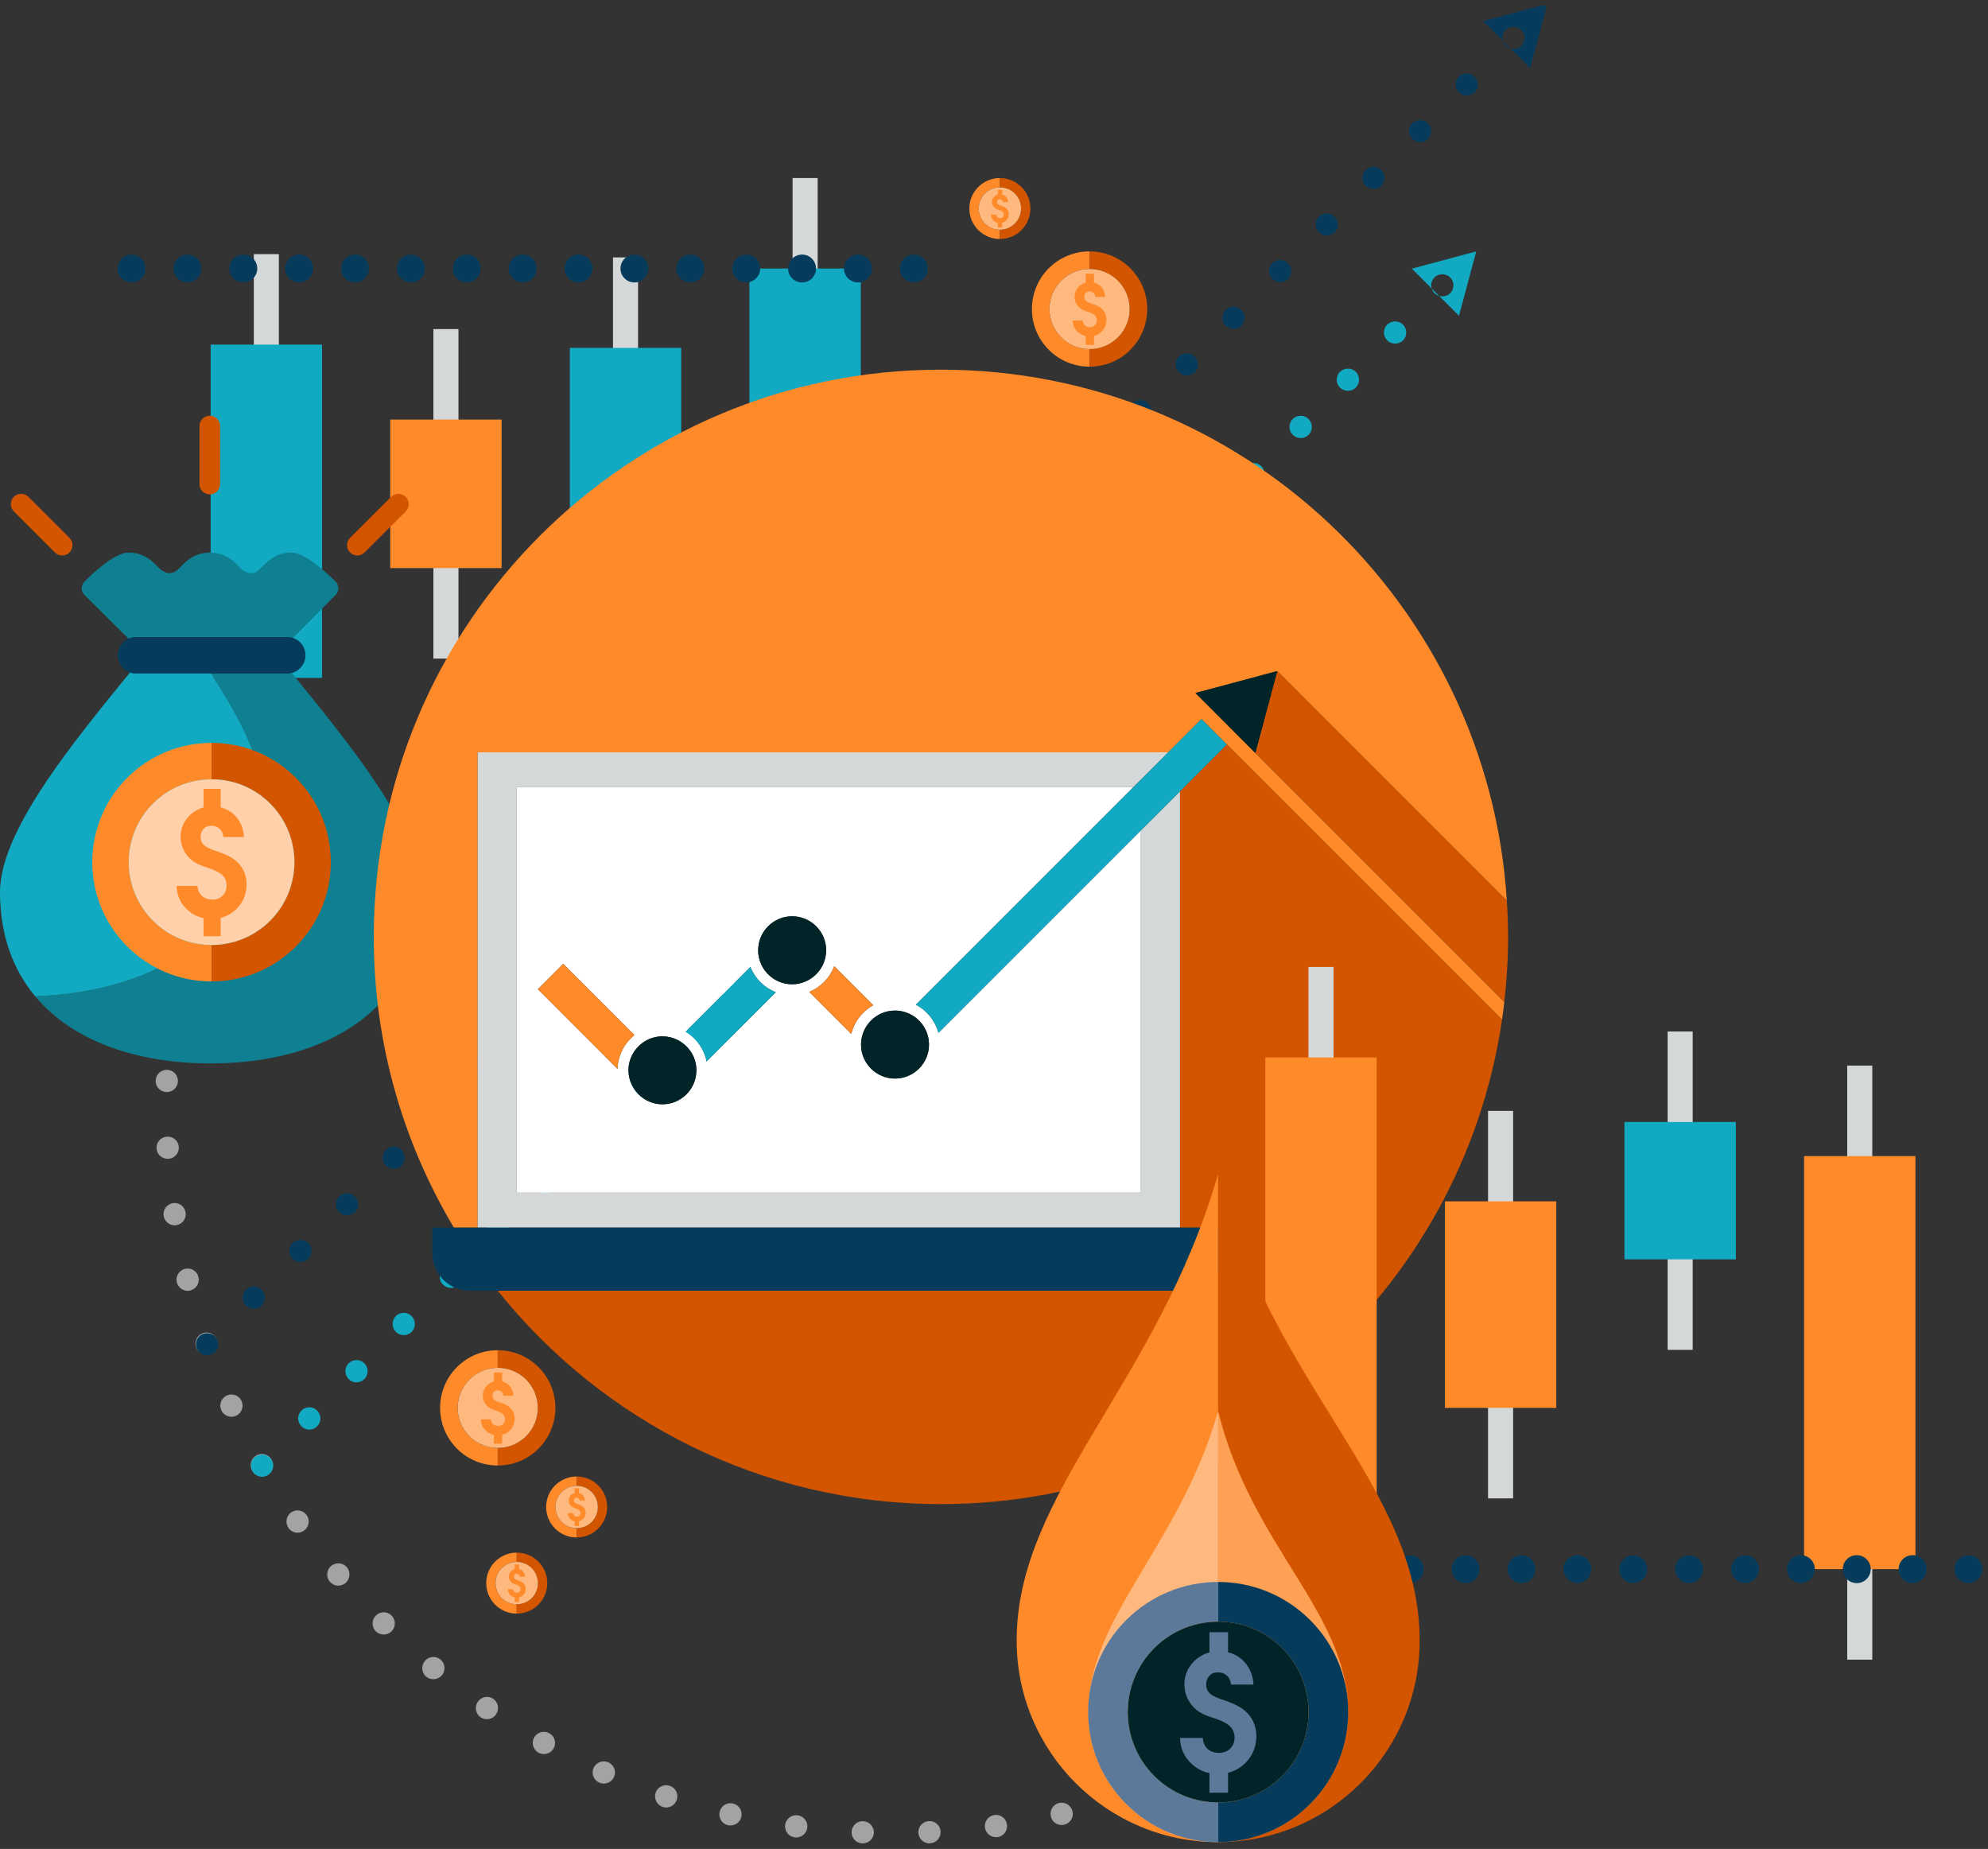 <?xml version="1.0" encoding="UTF-8"?> <svg xmlns="http://www.w3.org/2000/svg" viewBox="0 0 357 332" width="357" height="332"><rect x="0" y="0" width="357" height="332" fill="#333333" stroke="none"/><defs><clipPath id="cp1"><path d="M0 1L356 1L356 331L0 331Z"></path></clipPath></defs><style> tspan { white-space:pre } .shp0 { fill: #a3a3a3 } .shp1 { fill: #063b5b } .shp2 { fill: #12aac2 } .shp3 { fill: #d5d8d8 } .shp4 { fill: #ff8a29 } .shp5 { fill: #d35500 } .shp6 { fill: #ffb97f } .shp7 { fill: #0e8092 } .shp8 { fill: #ffd0a9 } .shp9 { fill: #ffffff } .shp10 { fill: #012428 } .shp11 { fill: #ffa154 } .shp12 { fill: #5d7999 } </style><g id="chart" clip-path="url(#cp1)"><path id="chartPath1" class="shp0" d="M35.37 160.62C34.31 160.28 33.73 159.16 34.07 158.12C34.41 157.06 35.53 156.48 36.59 156.8C37.63 157.14 38.21 158.26 37.89 159.32C37.61 160.18 36.83 160.72 35.97 160.72C35.77 160.72 35.57 160.68 35.37 160.62ZM32.45 172.26C31.37 172.02 30.69 170.96 30.93 169.88C31.17 168.8 32.23 168.12 33.31 168.36C34.39 168.58 35.07 169.66 34.85 170.74C34.63 171.66 33.81 172.3 32.89 172.3C32.75 172.3 32.61 172.3 32.45 172.26ZM30.63 184.12C29.53 183.98 28.75 182.98 28.89 181.88C29.03 180.8 30.03 180.02 31.11 180.14C32.21 180.28 32.99 181.28 32.85 182.38C32.73 183.38 31.87 184.14 30.87 184.14C30.79 184.14 30.71 184.12 30.63 184.12ZM29.89 196.1C28.79 196.06 27.91 195.14 27.95 194.02L27.95 194.04C27.99 192.92 28.91 192.06 30.01 192.1C31.11 192.12 31.99 193.06 31.95 194.16C31.91 195.24 31.03 196.1 29.95 196.1L29.89 196.1ZM28.11 206.2C28.05 205.1 28.89 204.16 29.99 204.1C31.09 204.02 32.05 204.86 32.11 205.98C32.17 207.08 31.33 208.02 30.23 208.08L30.11 208.08C29.05 208.08 28.17 207.26 28.11 206.2ZM29.39 218.32C29.21 217.22 29.97 216.2 31.07 216.04C32.15 215.88 33.17 216.62 33.33 217.72C33.51 218.8 32.75 219.82 31.65 220C31.55 220 31.45 220.02 31.35 220.02C30.39 220.02 29.53 219.3 29.39 218.32ZM31.75 230.26C31.49 229.18 32.15 228.1 33.21 227.84C34.29 227.56 35.37 228.22 35.63 229.3C35.91 230.36 35.25 231.44 34.17 231.72C34.01 231.76 33.85 231.78 33.69 231.78C32.79 231.78 31.99 231.16 31.75 230.26ZM35.21 241.92C34.85 240.88 35.41 239.74 36.45 239.38C37.49 239.02 38.63 239.56 38.99 240.62C39.35 241.66 38.81 242.8 37.77 243.16C37.55 243.24 37.33 243.28 37.11 243.28C36.27 243.28 35.51 242.76 35.21 241.92ZM39.75 253.24C39.27 252.22 39.73 251.04 40.73 250.58C41.75 250.12 42.93 250.56 43.39 251.58C43.83 252.58 43.39 253.76 42.39 254.22C42.13 254.34 41.85 254.4 41.57 254.4C40.81 254.4 40.07 253.96 39.75 253.24ZM45.29 264.06C44.73 263.1 45.07 261.9 46.03 261.34C46.99 260.8 48.21 261.12 48.75 262.08C49.31 263.04 48.97 264.26 48.01 264.82C47.71 265 47.37 265.08 47.03 265.08C46.33 265.08 45.65 264.72 45.29 264.06ZM51.81 274.36C51.17 273.44 51.39 272.2 52.29 271.56C53.19 270.94 54.45 271.16 55.07 272.06C55.71 272.96 55.49 274.22 54.59 274.84C54.23 275.1 53.83 275.22 53.45 275.22C52.81 275.22 52.19 274.92 51.81 274.36ZM59.23 284C58.51 283.16 58.63 281.9 59.47 281.18C60.31 280.48 61.57 280.58 62.29 281.42C62.99 282.26 62.89 283.52 62.05 284.24C61.67 284.56 61.21 284.72 60.75 284.72C60.19 284.72 59.63 284.48 59.23 284ZM67.51 292.94C66.71 292.16 66.71 290.9 67.49 290.1C68.25 289.32 69.53 289.3 70.31 290.08C71.09 290.86 71.11 292.12 70.33 292.92C69.95 293.3 69.43 293.5 68.91 293.5C68.41 293.5 67.89 293.32 67.51 292.94ZM76.55 301.08C75.71 300.38 75.57 299.12 76.29 298.26C76.97 297.4 78.25 297.28 79.09 297.98C79.95 298.68 80.07 299.94 79.37 300.8C78.97 301.28 78.41 301.52 77.83 301.52C77.39 301.52 76.93 301.38 76.55 301.08ZM86.31 308.36C85.41 307.74 85.17 306.5 85.79 305.58C86.41 304.66 87.65 304.42 88.57 305.04C89.47 305.66 89.71 306.9 89.09 307.82C88.71 308.4 88.09 308.7 87.43 308.7C87.05 308.7 86.67 308.6 86.31 308.36ZM222.37 313.74C221.85 312.78 222.19 311.56 223.15 311.02C224.13 310.5 225.33 310.84 225.87 311.8C226.41 312.78 226.07 313.98 225.09 314.52C224.79 314.7 224.45 314.78 224.13 314.78C223.43 314.78 222.75 314.4 222.37 313.74ZM96.71 314.72C95.73 314.18 95.39 312.96 95.91 312C96.45 311.04 97.67 310.68 98.63 311.22C99.61 311.74 99.95 312.96 99.43 313.94C99.05 314.6 98.37 314.96 97.67 314.96C97.35 314.96 97.01 314.88 96.71 314.72ZM211.55 318.92C211.11 317.9 211.57 316.72 212.57 316.28C213.59 315.84 214.77 316.3 215.21 317.3C215.65 318.32 215.19 319.5 214.19 319.94C213.93 320.06 213.65 320.1 213.39 320.1C212.61 320.1 211.89 319.66 211.55 318.92ZM107.63 320.1C106.61 319.66 106.15 318.48 106.59 317.46C107.05 316.46 108.21 316 109.23 316.44C110.25 316.88 110.71 318.06 110.27 319.06C109.93 319.82 109.21 320.26 108.43 320.26C108.17 320.26 107.89 320.22 107.63 320.1ZM200.29 323.06C199.95 322.02 200.51 320.88 201.55 320.54C202.61 320.18 203.73 320.74 204.09 321.8C204.43 322.84 203.87 323.98 202.83 324.32C202.61 324.4 202.41 324.42 202.19 324.42C201.35 324.42 200.57 323.9 200.29 323.06ZM119.01 324.46C117.95 324.1 117.39 322.98 117.73 321.92C118.09 320.88 119.21 320.3 120.27 320.66C121.31 321 121.89 322.12 121.53 323.18C121.25 324.02 120.47 324.56 119.63 324.56C119.43 324.56 119.21 324.52 119.01 324.46ZM188.71 326.16C188.45 325.08 189.11 324 190.19 323.74C191.27 323.5 192.35 324.16 192.59 325.24C192.85 326.32 192.19 327.4 191.11 327.64C190.95 327.68 190.79 327.7 190.65 327.7C189.73 327.7 188.91 327.08 188.71 326.16ZM130.73 327.74C129.65 327.48 128.99 326.42 129.23 325.34C129.49 324.26 130.55 323.58 131.63 323.84C132.71 324.08 133.37 325.16 133.13 326.24C132.91 327.16 132.09 327.78 131.17 327.78C131.03 327.78 130.89 327.78 130.73 327.74ZM176.87 328.16C176.73 327.06 177.49 326.06 178.59 325.9C179.67 325.76 180.69 326.52 180.83 327.62C180.99 328.7 180.23 329.72 179.13 329.88L178.85 329.88C177.87 329.88 177.01 329.16 176.87 328.16ZM142.71 329.92C141.61 329.78 140.85 328.76 140.99 327.68C141.15 326.58 142.15 325.8 143.25 325.96C144.35 326.1 145.11 327.12 144.97 328.2C144.83 329.22 143.97 329.94 142.97 329.94C142.89 329.94 142.81 329.94 142.71 329.92ZM164.91 329.08C164.87 327.98 165.73 327.04 166.83 327C167.93 326.94 168.87 327.8 168.91 328.9C168.97 330 168.11 330.94 167.01 330.98C166.97 330.98 166.95 331 166.91 331C165.85 331 164.97 330.16 164.91 329.08ZM154.83 331C153.73 330.96 152.87 330.02 152.93 328.92C152.97 327.82 153.91 326.96 155.01 327.02C156.11 327.06 156.97 328 156.93 329.1C156.87 330.18 155.99 331 154.93 331L154.83 331Z"></path><path id="chartPath2" class="shp1" d="M37.19 243.38C36.67 243.38 36.15 243.16 35.77 242.8C35.41 242.42 35.19 241.9 35.19 241.38C35.19 240.86 35.41 240.34 35.77 239.96C36.53 239.22 37.87 239.22 38.61 239.96C38.97 240.34 39.19 240.86 39.19 241.38C39.19 241.9 38.97 242.42 38.61 242.8C38.23 243.16 37.71 243.38 37.19 243.38ZM261.99 16.58C261.21 15.8 261.21 14.54 261.99 13.76C262.77 12.98 264.03 12.98 264.81 13.76C265.59 14.54 265.59 15.8 264.81 16.58C264.43 16.98 263.91 17.16 263.39 17.16C262.89 17.16 262.37 16.98 261.99 16.58ZM253.61 24.96C252.83 24.18 252.83 22.92 253.61 22.14C254.39 21.36 255.65 21.36 256.43 22.14C257.21 22.92 257.21 24.18 256.43 24.96C256.05 25.36 255.53 25.54 255.03 25.54C254.51 25.54 253.99 25.36 253.61 24.96ZM245.23 33.34C244.45 32.56 244.45 31.3 245.23 30.52C246.01 29.74 247.27 29.74 248.05 30.52C248.83 31.3 248.83 32.56 248.05 33.34C247.67 33.74 247.15 33.92 246.65 33.92C246.13 33.92 245.61 33.74 245.23 33.34ZM236.85 41.72C236.07 40.94 236.07 39.68 236.85 38.9C237.63 38.12 238.89 38.12 239.67 38.9C240.47 39.68 240.47 40.94 239.67 41.72C239.29 42.12 238.77 42.3 238.27 42.3C237.75 42.3 237.23 42.12 236.85 41.72ZM228.47 50.1C227.69 49.32 227.69 48.06 228.47 47.26C229.25 46.48 230.51 46.48 231.31 47.26C232.09 48.06 232.09 49.32 231.31 50.1C230.91 50.48 230.39 50.68 229.89 50.68C229.37 50.68 228.87 50.48 228.47 50.1ZM220.09 58.48C219.31 57.7 219.31 56.44 220.09 55.64C220.87 54.86 222.15 54.86 222.93 55.64C223.71 56.44 223.71 57.7 222.93 58.48C222.53 58.86 222.03 59.06 221.51 59.06C220.99 59.06 220.49 58.86 220.09 58.48ZM211.71 66.86C210.93 66.08 210.93 64.8 211.71 64.02C212.49 63.24 213.77 63.24 214.55 64.02C215.33 64.8 215.33 66.08 214.55 66.86C214.15 67.24 213.65 67.44 213.13 67.44C212.61 67.44 212.11 67.24 211.71 66.86ZM203.33 75.24C202.55 74.46 202.55 73.18 203.33 72.4C204.11 71.62 205.39 71.62 206.17 72.4C206.95 73.18 206.95 74.46 206.17 75.24C205.77 75.62 205.27 75.82 204.75 75.82C204.23 75.82 203.73 75.62 203.33 75.24ZM194.97 83.6C194.17 82.84 194.17 81.56 194.97 80.78C195.75 80 197.01 80 197.79 80.78C198.57 81.56 198.57 82.84 197.79 83.6C197.39 84 196.89 84.2 196.37 84.2C195.87 84.2 195.35 84 194.97 83.6ZM186.57 91.98C185.81 91.2 185.81 89.94 186.57 89.16C187.37 88.38 188.63 88.38 189.41 89.16C190.19 89.94 190.19 91.2 189.41 91.98C189.01 92.38 188.51 92.58 187.99 92.58C187.49 92.58 186.97 92.38 186.57 91.98ZM178.21 100.36C177.43 99.58 177.43 98.32 178.21 97.54C178.99 96.76 180.25 96.76 181.03 97.54C181.81 98.32 181.81 99.58 181.03 100.36C180.65 100.76 180.13 100.96 179.61 100.96C179.11 100.96 178.59 100.76 178.21 100.36ZM169.83 108.74C169.05 107.96 169.05 106.7 169.83 105.92C170.61 105.14 171.87 105.14 172.65 105.92C173.43 106.7 173.43 107.96 172.65 108.74C172.27 109.14 171.75 109.32 171.23 109.32C170.73 109.32 170.21 109.14 169.83 108.74ZM161.45 117.12C160.67 116.34 160.67 115.08 161.45 114.3C162.23 113.52 163.49 113.52 164.27 114.3C165.05 115.08 165.05 116.34 164.27 117.12C163.89 117.52 163.37 117.7 162.87 117.7C162.35 117.7 161.83 117.52 161.45 117.12ZM153.07 125.5C152.29 124.72 152.29 123.46 153.07 122.68C153.85 121.9 155.11 121.9 155.89 122.68C156.67 123.46 156.67 124.72 155.89 125.5C155.51 125.9 154.99 126.08 154.49 126.08C153.97 126.08 153.47 125.9 153.07 125.5ZM144.69 133.88C143.91 133.1 143.91 131.84 144.69 131.04C145.47 130.26 146.73 130.26 147.53 131.04C148.31 131.84 148.31 133.1 147.53 133.88C147.13 134.26 146.61 134.46 146.11 134.46C145.59 134.46 145.09 134.26 144.69 133.88ZM136.31 142.26C135.53 141.48 135.53 140.22 136.31 139.42C137.09 138.64 138.35 138.64 139.15 139.42C139.93 140.22 139.93 141.48 139.15 142.26C138.75 142.64 138.23 142.84 137.73 142.84C137.21 142.84 136.71 142.64 136.31 142.26ZM127.93 150.64C127.15 149.86 127.15 148.58 127.93 147.8C128.71 147.02 129.99 147.02 130.77 147.8C131.55 148.58 131.55 149.86 130.77 150.64C130.37 151.02 129.87 151.22 129.35 151.22C128.83 151.22 128.33 151.02 127.93 150.64ZM119.55 159.02C118.77 158.24 118.77 156.96 119.55 156.18C120.33 155.4 121.61 155.4 122.39 156.18C123.17 156.96 123.17 158.24 122.39 159.02C121.99 159.4 121.49 159.6 120.97 159.6C120.45 159.6 119.95 159.4 119.55 159.02ZM111.17 167.4C110.39 166.62 110.39 165.34 111.17 164.56C111.95 163.78 113.23 163.78 114.01 164.56C114.79 165.34 114.79 166.62 114.01 167.4C113.61 167.78 113.11 167.98 112.59 167.98C112.09 167.98 111.57 167.78 111.17 167.4ZM102.81 175.76C102.01 174.98 102.01 173.72 102.81 172.94C103.59 172.16 104.85 172.16 105.63 172.94C106.41 173.72 106.41 174.98 105.63 175.76C105.23 176.16 104.73 176.36 104.21 176.36C103.71 176.36 103.19 176.16 102.81 175.76ZM94.43 184.14C93.65 183.36 93.65 182.1 94.43 181.32C95.21 180.54 96.47 180.54 97.25 181.32C98.03 182.1 98.03 183.36 97.25 184.14C96.87 184.54 96.35 184.74 95.83 184.74C95.33 184.74 94.81 184.54 94.43 184.14ZM86.05 192.52C85.27 191.74 85.27 190.48 86.05 189.7C86.83 188.92 88.09 188.92 88.87 189.7C89.65 190.48 89.65 191.74 88.87 192.52C88.49 192.92 87.97 193.1 87.45 193.1C86.95 193.1 86.43 192.92 86.05 192.52ZM77.67 200.9C76.89 200.12 76.89 198.86 77.67 198.08C78.45 197.3 79.71 197.3 80.49 198.08C81.27 198.86 81.27 200.12 80.49 200.9C80.11 201.3 79.59 201.48 79.07 201.48C78.57 201.48 78.05 201.3 77.67 200.9ZM69.29 209.28C68.51 208.5 68.51 207.24 69.29 206.46C70.07 205.68 71.33 205.68 72.11 206.46C72.89 207.24 72.89 208.5 72.11 209.28C71.73 209.68 71.21 209.86 70.71 209.86C70.19 209.86 69.67 209.68 69.29 209.28ZM60.91 217.66C60.13 216.88 60.13 215.62 60.91 214.84C61.69 214.06 62.95 214.06 63.75 214.84C64.51 215.62 64.51 216.88 63.75 217.66C63.35 218.06 62.83 218.24 62.33 218.24C61.81 218.24 61.31 218.06 60.91 217.66ZM52.53 226.04C51.75 225.26 51.75 223.98 52.53 223.2C53.31 222.44 54.57 222.44 55.37 223.2C56.15 223.98 56.15 225.26 55.37 226.04C54.97 226.42 54.45 226.62 53.95 226.62C53.43 226.62 52.93 226.42 52.53 226.04ZM44.15 234.42C43.37 233.64 43.37 232.38 44.15 231.58C44.93 230.8 46.19 230.8 46.99 231.58C47.77 232.38 47.77 233.64 46.99 234.42C46.59 234.8 46.07 235 45.57 235C45.05 235 44.55 234.8 44.15 234.42ZM271.77 8.8C271.25 8.8 270.73 8.58 270.37 8.2C269.99 7.84 269.77 7.32 269.77 6.8C269.77 6.26 269.99 5.74 270.37 5.38C271.09 4.64 272.45 4.64 273.19 5.38C273.57 5.76 273.77 6.26 273.77 6.8C273.77 7.32 273.57 7.84 273.19 8.2C272.81 8.58 272.31 8.8 271.77 8.8ZM274.77 12.26L277.87 0.7L266.31 3.8L274.77 12.26Z"></path><path id="chartPath3" class="shp2" d="M47.07 265.18C46.55 265.18 46.03 264.96 45.65 264.6C45.27 264.22 45.07 263.7 45.07 263.18C45.07 262.64 45.27 262.14 45.65 261.76C46.41 261 47.73 261 48.47 261.76C48.85 262.14 49.07 262.64 49.07 263.18C49.07 263.7 48.85 264.2 48.49 264.58C48.11 264.96 47.59 265.18 47.07 265.18ZM249.11 61.12C248.33 60.34 248.33 59.08 249.11 58.3C249.89 57.52 251.17 57.52 251.95 58.3C252.73 59.08 252.73 60.34 251.95 61.12C251.55 61.52 251.03 61.7 250.53 61.7C250.01 61.7 249.51 61.52 249.11 61.12ZM240.63 69.6C239.85 68.82 239.85 67.56 240.63 66.76C241.41 66 242.69 66 243.47 66.76C244.25 67.56 244.25 68.82 243.47 69.6C243.07 69.98 242.57 70.18 242.05 70.18C241.53 70.18 241.03 69.98 240.63 69.6ZM232.15 78.08C231.37 77.3 231.37 76.02 232.15 75.24C232.95 74.46 234.21 74.46 234.99 75.24C235.77 76.02 235.77 77.3 234.99 78.08C234.59 78.46 234.09 78.66 233.57 78.66C233.07 78.66 232.55 78.46 232.15 78.08ZM223.67 86.56C222.91 85.78 222.91 84.5 223.67 83.72C224.47 82.94 225.73 82.94 226.51 83.72C227.29 84.5 227.29 85.78 226.51 86.56C226.11 86.94 225.61 87.14 225.09 87.14C224.59 87.14 224.07 86.94 223.67 86.56ZM215.21 95.04C214.43 94.26 214.43 92.98 215.21 92.2C215.99 91.42 217.25 91.42 218.03 92.2C218.81 92.98 218.81 94.26 218.03 95.04C217.65 95.42 217.13 95.62 216.61 95.62C216.11 95.62 215.59 95.42 215.21 95.04ZM206.73 103.5C205.95 102.72 205.95 101.46 206.73 100.68C207.51 99.9 208.77 99.9 209.55 100.68C210.33 101.46 210.33 102.72 209.55 103.5C209.17 103.9 208.65 104.1 208.13 104.1C207.63 104.1 207.11 103.9 206.73 103.5ZM198.25 111.98C197.47 111.2 197.47 109.94 198.25 109.16C199.03 108.38 200.29 108.38 201.07 109.16C201.85 109.94 201.85 111.2 201.07 111.98C200.69 112.38 200.17 112.58 199.67 112.58C199.15 112.58 198.63 112.38 198.25 111.98ZM189.77 120.46C188.99 119.68 188.99 118.42 189.77 117.64C190.55 116.86 191.81 116.86 192.59 117.64C193.39 118.42 193.39 119.68 192.59 120.46C192.21 120.86 191.69 121.04 191.19 121.04C190.67 121.04 190.17 120.86 189.77 120.46ZM181.29 128.94C180.51 128.16 180.51 126.9 181.29 126.12C182.07 125.34 183.35 125.34 184.11 126.12C184.91 126.9 184.91 128.16 184.11 128.94C183.73 129.34 183.21 129.52 182.71 129.52C182.19 129.52 181.69 129.34 181.29 128.94ZM172.81 137.42C172.03 136.64 172.03 135.38 172.81 134.6C173.59 133.8 174.87 133.8 175.65 134.6C176.43 135.38 176.43 136.64 175.65 137.42C175.25 137.8 174.75 138 174.23 138C173.71 138 173.21 137.8 172.81 137.42ZM164.33 145.9C163.55 145.12 163.55 143.84 164.33 143.06C165.11 142.28 166.39 142.28 167.17 143.06C167.95 143.84 167.95 145.12 167.17 145.9C166.77 146.28 166.27 146.48 165.75 146.48C165.23 146.48 164.73 146.28 164.33 145.9ZM155.85 154.38C155.07 153.6 155.07 152.32 155.85 151.54C156.63 150.76 157.91 150.76 158.69 151.54C159.47 152.32 159.47 153.6 158.69 154.38C158.29 154.76 157.79 154.96 157.27 154.96C156.77 154.96 156.25 154.76 155.85 154.38ZM147.39 162.86C146.61 162.08 146.61 160.8 147.39 160.02C148.17 159.24 149.43 159.24 150.21 160.02C150.99 160.8 150.99 162.08 150.21 162.86C149.83 163.24 149.31 163.44 148.79 163.44C148.29 163.44 147.77 163.24 147.39 162.86ZM138.91 171.34C138.13 170.54 138.13 169.28 138.91 168.5C139.69 167.72 140.95 167.72 141.73 168.5C142.51 169.28 142.51 170.54 141.73 171.34C141.35 171.72 140.83 171.92 140.31 171.92C139.81 171.92 139.29 171.72 138.91 171.34ZM130.43 179.8C129.65 179.02 129.65 177.76 130.43 176.98C131.21 176.2 132.47 176.2 133.25 176.98C134.03 177.76 134.03 179.02 133.25 179.8C132.87 180.2 132.35 180.4 131.85 180.4C131.33 180.4 130.81 180.2 130.43 179.8ZM121.95 188.28C121.17 187.5 121.17 186.24 121.95 185.46C122.73 184.68 123.99 184.68 124.77 185.46C125.55 186.24 125.55 187.5 124.77 188.28C124.39 188.68 123.87 188.88 123.37 188.88C122.85 188.88 122.33 188.68 121.95 188.28ZM113.47 196.76C112.69 195.98 112.69 194.72 113.47 193.94C114.25 193.16 115.51 193.16 116.31 193.94C117.07 194.72 117.07 195.98 116.31 196.76C115.91 197.16 115.39 197.34 114.89 197.34C114.37 197.34 113.87 197.16 113.47 196.76ZM104.99 205.24C104.21 204.46 104.21 203.2 104.99 202.42C105.77 201.64 107.05 201.64 107.83 202.42C108.61 203.2 108.61 204.46 107.83 205.24C107.43 205.64 106.91 205.82 106.41 205.82C105.89 205.82 105.39 205.64 104.99 205.24ZM96.51 213.72C95.73 212.94 95.73 211.68 96.51 210.88C97.29 210.1 98.57 210.1 99.35 210.88C100.13 211.68 100.13 212.94 99.35 213.72C98.95 214.12 98.45 214.3 97.93 214.3C97.41 214.3 96.91 214.12 96.51 213.72ZM88.03 222.2C87.25 221.42 87.25 220.14 88.03 219.36C88.81 218.58 90.09 218.58 90.87 219.36C91.65 220.14 91.65 221.42 90.87 222.2C90.47 222.58 89.97 222.78 89.45 222.78C88.93 222.78 88.43 222.58 88.03 222.2ZM79.57 230.68C78.77 229.9 78.77 228.62 79.57 227.84C80.35 227.06 81.61 227.06 82.39 227.84C83.17 228.62 83.17 229.9 82.39 230.68C81.99 231.06 81.49 231.26 80.97 231.26C80.47 231.26 79.95 231.06 79.57 230.68ZM71.09 239.16C70.31 238.38 70.31 237.1 71.09 236.32C71.87 235.54 73.13 235.54 73.91 236.32C74.69 237.1 74.69 238.38 73.91 239.16C73.53 239.54 73.01 239.74 72.49 239.74C71.99 239.74 71.47 239.54 71.09 239.16ZM62.61 247.62C61.83 246.86 61.83 245.58 62.61 244.8C63.39 244.02 64.65 244.02 65.43 244.8C66.21 245.58 66.21 246.86 65.43 247.62C65.05 248.02 64.53 248.22 64.01 248.22C63.51 248.22 62.99 248.02 62.61 247.62ZM54.13 256.1C53.35 255.32 53.35 254.06 54.13 253.28C54.91 252.5 56.17 252.5 56.95 253.28C57.73 254.06 57.73 255.32 56.95 256.1C56.57 256.5 56.05 256.7 55.55 256.7C55.03 256.7 54.51 256.5 54.13 256.1ZM259.01 53.22C258.47 53.22 257.97 53.02 257.59 52.64C257.23 52.28 257.01 51.76 257.01 51.22C257.01 50.7 257.23 50.18 257.59 49.82C258.33 49.06 259.67 49.06 260.43 49.82C260.79 50.18 261.01 50.7 261.01 51.22C261.01 51.76 260.79 52.28 260.43 52.64C260.05 53.02 259.53 53.22 259.01 53.22ZM262 56.7L265.1 45.14L253.54 48.24L262 56.7Z"></path><path id="chartPath4" class="shp3" d="M50.08 137.97L45.58 137.97L45.58 45.63L50.08 45.63L50.08 137.97Z"></path><path id="chartPath5" class="shp2" d="M57.83 121.72L37.83 121.72L37.83 61.88L57.83 61.88L57.83 121.72Z"></path><path id="chartPath6" class="shp3" d="M82.33 118.26L77.83 118.26L77.83 59.09L82.33 59.09L82.33 118.26Z"></path><path id="chartPath7" class="shp4" d="M90.08 102.01L70.08 102.01L70.08 75.34L90.08 75.34L90.08 102.01Z"></path><path id="chartPath8" class="shp3" d="M146.83 101.17L142.33 101.17L142.33 31.97L146.83 31.97L146.83 101.17Z"></path><path id="chartPath9" class="shp2" d="M154.58 84.92L134.58 84.92L134.58 48.22L154.58 48.22L154.58 84.92Z"></path><path id="chartPath10" class="shp3" d="M114.58 118.72L110.08 118.72L110.08 46.22L114.58 46.22L114.58 118.72Z"></path><path id="chartPath11" class="shp2" d="M122.33 102.47L102.33 102.47L102.33 62.47L122.33 62.47L122.33 102.47Z"></path><path id="chartPath12" class="shp1" d="M26.13 48.22C26.13 49.6 25 50.72 23.62 50.72C22.23 50.72 21.11 49.6 21.11 48.22C21.11 46.83 22.23 45.71 23.62 45.71C25 45.71 26.13 46.83 26.13 48.22ZM36.16 48.22C36.16 49.6 35.04 50.72 33.65 50.72C32.27 50.72 31.14 49.6 31.14 48.22C31.14 46.83 32.27 45.71 33.65 45.71C35.04 45.71 36.16 46.83 36.16 48.22ZM46.2 48.22C46.2 49.6 45.07 50.72 43.69 50.72C42.3 50.72 41.18 49.6 41.18 48.22C41.18 46.83 42.3 45.71 43.69 45.71C45.07 45.71 46.2 46.83 46.2 48.22ZM56.23 48.22C56.23 49.6 55.11 50.72 53.72 50.72C52.34 50.72 51.21 49.6 51.21 48.22C51.21 46.83 52.34 45.71 53.72 45.71C55.11 45.71 56.23 46.83 56.23 48.22ZM66.27 48.22C66.27 49.6 65.14 50.72 63.76 50.72C62.37 50.72 61.25 49.6 61.25 48.22C61.25 46.83 62.37 45.71 63.76 45.71C65.14 45.71 66.27 46.83 66.27 48.22ZM76.3 48.22C76.3 49.6 75.18 50.72 73.79 50.72C72.41 50.72 71.28 49.6 71.28 48.22C71.28 46.83 72.41 45.71 73.79 45.71C75.18 45.71 76.3 46.83 76.3 48.22ZM86.33 48.22C86.33 49.6 85.21 50.72 83.83 50.72C82.44 50.72 81.32 49.6 81.32 48.22C81.32 46.83 82.44 45.71 83.83 45.71C85.21 45.71 86.33 46.83 86.33 48.22ZM96.37 48.22C96.37 49.6 95.25 50.72 93.86 50.72C92.48 50.72 91.35 49.6 91.35 48.22C91.35 46.83 92.48 45.71 93.86 45.71C95.25 45.71 96.37 46.83 96.37 48.22ZM106.4 48.22C106.4 49.6 105.28 50.72 103.89 50.72C102.51 50.72 101.38 49.6 101.38 48.22C101.38 46.83 102.51 45.71 103.89 45.71C105.28 45.71 106.4 46.83 106.4 48.22ZM116.44 48.22C116.44 49.6 115.31 50.72 113.93 50.72C112.55 50.72 111.42 49.6 111.42 48.22C111.42 46.83 112.55 45.71 113.93 45.71C115.31 45.71 116.44 46.83 116.44 48.22ZM126.47 48.22C126.47 49.6 125.35 50.72 123.96 50.72C122.58 50.72 121.45 49.6 121.45 48.22C121.45 46.83 122.58 45.71 123.96 45.71C125.35 45.71 126.47 46.83 126.47 48.22ZM136.51 48.22C136.51 49.6 135.38 50.72 134 50.72C132.61 50.72 131.49 49.6 131.49 48.22C131.49 46.83 132.61 45.71 134 45.71C135.38 45.71 136.51 46.83 136.51 48.22ZM146.54 48.22C146.54 49.6 145.42 50.72 144.03 50.72C142.65 50.72 141.52 49.6 141.52 48.22C141.52 46.83 142.65 45.71 144.03 45.71C145.42 45.71 146.54 46.83 146.54 48.22ZM156.58 48.22C156.58 49.6 155.45 50.72 154.07 50.72C152.68 50.72 151.56 49.6 151.56 48.22C151.56 46.83 152.68 45.71 154.07 45.71C155.45 45.71 156.58 46.83 156.58 48.22ZM166.61 48.22C166.61 49.6 165.49 50.72 164.1 50.72C162.72 50.72 161.59 49.6 161.59 48.22C161.59 46.83 162.72 45.71 164.1 45.71C165.49 45.71 166.61 46.83 166.61 48.22Z"></path><path id="chartPath13" class="shp4" d="M84.3 257.89C81.48 255.08 81.48 250.52 84.3 247.71C85.7 246.31 87.54 245.61 89.38 245.61L89.38 242.45C86.73 242.45 84.08 243.46 82.06 245.48C78.02 249.52 78.02 256.08 82.06 260.12C84.08 262.14 86.73 263.15 89.38 263.15L89.38 259.99C87.54 259.99 85.7 259.29 84.3 257.89Z"></path><path id="chartPath14" class="shp5" d="M89.39 242.45L89.39 245.61C91.22 245.61 93.07 246.31 94.47 247.71C97.28 250.52 97.28 255.08 94.47 257.89C93.07 259.29 91.22 259.99 89.39 259.99L89.39 263.15C92.03 263.15 94.68 262.15 96.7 260.12C100.75 256.08 100.75 249.53 96.7 245.48C94.68 243.46 92.03 242.45 89.39 242.45Z"></path><path id="chartPath15" class="shp6" d="M94.47 247.71C93.07 246.31 91.22 245.61 89.39 245.61C87.54 245.61 85.7 246.31 84.3 247.71C81.49 250.52 81.49 255.08 84.3 257.89C85.7 259.29 87.54 259.99 89.39 259.99C91.22 259.99 93.07 259.29 94.47 257.89C97.28 255.08 97.28 250.52 94.47 247.71Z"></path><path id="chartPath16" class="shp4" d="M91.44 252.63C91.11 252.37 90.64 252.13 90.01 251.91L89.61 251.78C89.52 251.75 89.46 251.72 89.38 251.69C89.07 251.56 88.83 251.43 88.69 251.29C88.51 251.12 88.43 250.89 88.43 250.62C88.43 250.33 88.51 250.09 88.68 249.91C88.85 249.73 89.08 249.64 89.35 249.64C89.36 249.64 89.37 249.64 89.39 249.64C89.66 249.65 89.9 249.73 90.08 249.9C90.27 250.08 90.38 250.32 90.41 250.62L92.19 250.62C92.17 250.11 92.03 249.65 91.79 249.24C91.55 248.84 91.22 248.52 90.81 248.3C90.61 248.19 90.4 248.1 90.17 248.05L90.17 246.45L89.39 246.45L88.69 246.45L88.69 248.06L88.69 248.06C88.47 248.11 88.27 248.2 88.06 248.31C87.64 248.55 87.31 248.87 87.06 249.28C86.82 249.68 86.69 250.13 86.69 250.6C86.69 251.05 86.8 251.47 87.02 251.86C87.24 252.26 87.54 252.57 87.91 252.81C88.1 252.92 88.35 253.05 88.68 253.17C88.73 253.18 88.85 253.22 89.06 253.29C89.18 253.33 89.28 253.36 89.39 253.4C89.77 253.55 90.06 253.71 90.26 253.88C90.54 254.12 90.69 254.44 90.69 254.85C90.69 255.2 90.57 255.49 90.34 255.71C90.11 255.94 89.81 256.05 89.45 256.05C89.43 256.05 89.41 256.05 89.39 256.05C89.04 256.04 88.76 255.93 88.54 255.74C88.31 255.52 88.19 255.23 88.16 254.86L86.34 254.86C86.37 255.29 86.44 255.64 86.56 255.9C86.69 256.24 86.89 256.54 87.16 256.81C87.6 257.26 88.1 257.54 88.69 257.66L88.69 259.23L89.39 259.23L90.17 259.23L90.17 257.64C90.43 257.57 90.68 257.47 90.92 257.34C91.38 257.07 91.75 256.71 92.02 256.25C92.29 255.79 92.42 255.28 92.42 254.73C92.42 253.87 92.09 253.17 91.44 252.63ZM190.58 60.58C187.76 57.77 187.76 53.21 190.58 50.4C191.98 49 193.82 48.3 195.66 48.3L195.66 45.14C193.01 45.14 190.36 46.15 188.34 48.17C184.3 52.22 184.3 58.77 188.34 62.81C190.36 64.84 193.01 65.84 195.66 65.84L195.66 62.69C193.82 62.69 191.98 61.99 190.58 60.58Z"></path><path id="chartPath17" class="shp5" d="M195.66 45.14L195.66 48.3C197.5 48.3 199.35 49 200.75 50.4C203.56 53.21 203.56 57.77 200.75 60.58C199.35 61.98 197.5 62.68 195.66 62.68L195.66 65.84C198.31 65.84 200.96 64.84 202.98 62.81C207.03 58.77 207.03 52.22 202.98 48.17C200.96 46.15 198.31 45.14 195.66 45.14Z"></path><path id="chartPath18" class="shp6" d="M200.75 50.4C199.35 49 197.5 48.3 195.66 48.3C193.82 48.3 191.98 49 190.58 50.4C187.76 53.21 187.76 57.77 190.58 60.58C191.98 61.99 193.82 62.69 195.66 62.69C197.5 62.69 199.35 61.98 200.75 60.58C203.56 57.77 203.56 53.21 200.75 50.4Z"></path><path id="chartPath19" class="shp4" d="M197.72 55.33C197.39 55.06 196.92 54.82 196.29 54.61L195.89 54.47C195.8 54.44 195.74 54.41 195.66 54.38C195.35 54.26 195.11 54.12 194.97 53.98C194.79 53.81 194.71 53.59 194.71 53.31C194.71 53.02 194.79 52.78 194.96 52.6C195.13 52.42 195.36 52.33 195.63 52.33C195.64 52.33 195.65 52.33 195.67 52.33C195.94 52.34 196.18 52.42 196.36 52.59C196.55 52.77 196.66 53.01 196.69 53.31L198.47 53.31C198.45 52.8 198.31 52.34 198.07 51.93C197.83 51.53 197.5 51.21 197.09 50.99C196.89 50.88 196.68 50.79 196.45 50.74L196.45 49.14L195.67 49.14L194.97 49.14L194.97 50.75L194.97 50.75C194.75 50.81 194.55 50.89 194.34 51C193.92 51.24 193.59 51.56 193.34 51.97C193.1 52.37 192.97 52.82 192.97 53.29C192.97 53.74 193.08 54.16 193.3 54.56C193.52 54.95 193.82 55.26 194.19 55.5C194.38 55.62 194.63 55.74 194.96 55.86C195.01 55.88 195.13 55.91 195.34 55.98C195.46 56.02 195.56 56.06 195.67 56.1C196.05 56.24 196.34 56.4 196.54 56.57C196.82 56.81 196.97 57.14 196.97 57.54C196.97 57.89 196.85 58.18 196.62 58.4C196.39 58.63 196.09 58.75 195.73 58.75C195.71 58.75 195.69 58.74 195.67 58.74C195.32 58.73 195.04 58.63 194.82 58.43C194.59 58.21 194.47 57.92 194.44 57.56L192.62 57.56C192.65 57.98 192.72 58.33 192.84 58.6C192.97 58.93 193.17 59.23 193.44 59.51C193.88 59.95 194.38 60.23 194.97 60.35L194.97 61.92L195.67 61.92L196.45 61.92L196.45 60.33C196.71 60.26 196.96 60.16 197.2 60.03C197.66 59.76 198.03 59.4 198.3 58.94C198.57 58.48 198.7 57.98 198.7 57.42C198.7 56.56 198.37 55.86 197.72 55.33ZM100.87 273.29C99.38 271.8 99.38 269.39 100.87 267.91C101.61 267.16 102.58 266.79 103.56 266.79L103.56 265.12C102.16 265.12 100.75 265.66 99.68 266.72C97.54 268.86 97.54 272.33 99.68 274.47C100.75 275.54 102.16 276.07 103.56 276.07L103.56 274.4C102.58 274.4 101.61 274.03 100.87 273.29Z"></path><path id="chartPath20" class="shp5" d="M103.56 265.12L103.56 266.79C104.53 266.79 105.51 267.16 106.25 267.91C107.73 269.39 107.73 271.8 106.25 273.29C105.51 274.03 104.53 274.4 103.56 274.4L103.56 276.07C104.96 276.07 106.36 275.54 107.43 274.47C109.57 272.33 109.57 268.86 107.43 266.72C106.36 265.66 104.96 265.12 103.56 265.12Z"></path><path id="chartPath21" class="shp6" d="M106.25 267.91C105.51 267.16 104.53 266.79 103.56 266.79C102.58 266.79 101.61 267.16 100.87 267.91C99.38 269.39 99.38 271.8 100.87 273.29C101.61 274.03 102.58 274.4 103.56 274.4C104.53 274.4 105.51 274.03 106.25 273.29C107.73 271.8 107.73 269.39 106.25 267.91Z"></path><path id="chartPath22" class="shp4" d="M104.64 270.51C104.47 270.37 104.22 270.24 103.89 270.13L103.68 270.06C103.63 270.04 103.6 270.03 103.56 270.01C103.39 269.94 103.26 269.87 103.19 269.8C103.1 269.71 103.05 269.59 103.05 269.44C103.05 269.29 103.1 269.17 103.19 269.07C103.28 268.97 103.4 268.93 103.54 268.93C103.55 268.93 103.55 268.93 103.56 268.93C103.71 268.93 103.83 268.97 103.93 269.06C104.03 269.16 104.09 269.28 104.1 269.44L105.05 269.44C105.03 269.17 104.96 268.93 104.83 268.72C104.7 268.5 104.53 268.33 104.31 268.21C104.21 268.16 104.09 268.11 103.98 268.08L103.98 267.24L103.56 267.24L103.19 267.24L103.19 268.09C103.08 268.12 102.97 268.16 102.86 268.22C102.64 268.35 102.46 268.52 102.33 268.73C102.2 268.95 102.14 269.18 102.14 269.43C102.14 269.67 102.19 269.89 102.31 270.1C102.42 270.31 102.58 270.48 102.78 270.6C102.88 270.66 103.01 270.73 103.19 270.79C103.21 270.8 103.28 270.82 103.39 270.86C103.45 270.88 103.5 270.9 103.56 270.92C103.76 271 103.92 271.08 104.02 271.17C104.17 271.3 104.25 271.47 104.25 271.68C104.25 271.87 104.19 272.02 104.06 272.14C103.94 272.26 103.78 272.32 103.59 272.32C103.58 272.32 103.57 272.32 103.56 272.32C103.38 272.31 103.23 272.26 103.11 272.15C102.99 272.04 102.92 271.88 102.91 271.69L101.95 271.69C101.96 271.92 102 272.1 102.06 272.24C102.13 272.42 102.24 272.58 102.38 272.72C102.61 272.96 102.88 273.1 103.19 273.17L103.19 274L103.56 274L103.98 274L103.98 273.16C104.11 273.12 104.24 273.07 104.37 273C104.62 272.86 104.81 272.67 104.95 272.42C105.1 272.18 105.17 271.91 105.17 271.62C105.17 271.17 104.99 270.79 104.64 270.51ZM176.87 40.13C175.38 38.65 175.38 36.24 176.87 34.75C177.61 34.01 178.58 33.64 179.56 33.64L179.56 31.97C178.16 31.97 176.75 32.5 175.68 33.57C173.54 35.71 173.54 39.18 175.68 41.32C176.75 42.39 178.16 42.92 179.56 42.92L179.56 41.25C178.58 41.25 177.61 40.88 176.87 40.13Z"></path><path id="chartPath23" class="shp5" d="M179.56 31.97L179.56 33.64C180.53 33.64 181.51 34.01 182.25 34.75C183.73 36.24 183.73 38.65 182.25 40.13C181.51 40.88 180.53 41.25 179.56 41.25L179.56 42.92C180.96 42.92 182.36 42.39 183.43 41.32C185.57 39.18 185.57 35.71 183.43 33.57C182.36 32.5 180.96 31.97 179.56 31.97Z"></path><path id="chartPath24" class="shp6" d="M182.25 34.75C181.51 34.01 180.53 33.64 179.56 33.64C178.58 33.64 177.61 34.01 176.87 34.75C175.38 36.24 175.38 38.65 176.87 40.13C177.61 40.88 178.58 41.25 179.56 41.25C180.53 41.25 181.51 40.88 182.25 40.13C183.73 38.65 183.73 36.24 182.25 34.75Z"></path><path id="chartPath25" class="shp4" d="M180.64 37.36C180.47 37.22 180.22 37.09 179.89 36.97L179.67 36.9C179.63 36.89 179.59 36.87 179.56 36.86C179.39 36.79 179.26 36.72 179.19 36.65C179.1 36.55 179.05 36.44 179.05 36.29C179.05 36.14 179.1 36.01 179.19 35.92C179.28 35.82 179.39 35.77 179.54 35.77C179.55 35.77 179.55 35.77 179.56 35.77C179.7 35.78 179.83 35.82 179.93 35.91C180.03 36 180.08 36.13 180.1 36.29L181.04 36.29C181.03 36.02 180.96 35.78 180.83 35.56C180.7 35.35 180.53 35.18 180.31 35.06C180.21 35 180.09 34.96 179.97 34.93L179.97 34.08L179.56 34.08L179.19 34.08L179.19 34.93C179.07 34.96 178.96 35.01 178.86 35.07C178.64 35.19 178.46 35.36 178.33 35.58C178.2 35.79 178.13 36.03 178.13 36.28C178.13 36.52 178.19 36.74 178.31 36.95C178.42 37.16 178.58 37.32 178.77 37.45C178.88 37.51 179.01 37.57 179.19 37.64C179.21 37.65 179.28 37.67 179.38 37.7C179.45 37.72 179.5 37.74 179.56 37.76C179.76 37.84 179.92 37.92 180.02 38.01C180.17 38.14 180.25 38.31 180.25 38.53C180.25 38.71 180.18 38.86 180.06 38.98C179.94 39.11 179.78 39.17 179.59 39.17C179.58 39.17 179.57 39.16 179.56 39.16C179.37 39.16 179.23 39.1 179.11 39C178.99 38.88 178.92 38.73 178.91 38.54L177.95 38.54C177.96 38.76 178 38.95 178.06 39.09C178.13 39.26 178.24 39.42 178.38 39.57C178.61 39.8 178.88 39.95 179.19 40.02L179.19 40.84L179.56 40.84L179.97 40.84L179.97 40C180.11 39.97 180.24 39.91 180.37 39.84C180.61 39.7 180.81 39.51 180.95 39.27C181.09 39.02 181.16 38.76 181.16 38.47C181.16 38.01 180.99 37.64 180.64 37.36ZM90.1 286.96C88.61 285.47 88.61 283.06 90.1 281.58C90.84 280.83 91.82 280.46 92.79 280.46L92.79 278.79C91.39 278.79 89.99 279.33 88.92 280.39C86.78 282.53 86.78 286 88.92 288.14C89.99 289.21 91.39 289.74 92.79 289.74L92.79 288.07C91.82 288.07 90.84 287.7 90.1 286.96Z"></path><path id="chartPath26" class="shp5" d="M92.79 278.79L92.79 280.46C93.77 280.46 94.74 280.83 95.48 281.58C96.97 283.06 96.97 285.47 95.48 286.96C94.74 287.7 93.77 288.07 92.79 288.07L92.79 289.74C94.2 289.74 95.6 289.21 96.67 288.14C98.81 286 98.81 282.53 96.67 280.39C95.6 279.33 94.2 278.79 92.79 278.79Z"></path><path id="chartPath27" class="shp6" d="M95.49 281.58C94.74 280.83 93.77 280.46 92.8 280.46C91.82 280.46 90.85 280.83 90.1 281.58C88.62 283.06 88.62 285.47 90.1 286.96C90.85 287.7 91.82 288.07 92.8 288.07C93.77 288.07 94.74 287.7 95.49 286.96C96.97 285.47 96.97 283.06 95.49 281.58Z"></path><path id="chartPath28" class="shp4" d="M93.88 284.18C93.71 284.04 93.46 283.91 93.12 283.8L92.91 283.73C92.87 283.71 92.83 283.7 92.8 283.68C92.63 283.61 92.5 283.54 92.43 283.47C92.33 283.38 92.29 283.26 92.29 283.11C92.29 282.96 92.33 282.84 92.42 282.74C92.51 282.64 92.63 282.6 92.78 282.6C92.78 282.6 92.79 282.6 92.8 282.6C92.94 282.6 93.07 282.64 93.16 282.73C93.26 282.83 93.32 282.95 93.34 283.11L94.28 283.11C94.27 282.84 94.2 282.6 94.07 282.39C93.94 282.17 93.77 282 93.55 281.88C93.44 281.83 93.33 281.78 93.21 281.75L93.21 280.91L92.8 280.91L92.43 280.91L92.43 281.76C92.31 281.79 92.2 281.83 92.1 281.89C91.87 282.02 91.7 282.19 91.57 282.4C91.44 282.62 91.37 282.85 91.37 283.1C91.37 283.34 91.43 283.56 91.54 283.77C91.66 283.98 91.82 284.15 92.01 284.27C92.11 284.33 92.25 284.4 92.42 284.46C92.45 284.47 92.51 284.49 92.62 284.53C92.68 284.55 92.74 284.57 92.8 284.59C93 284.67 93.15 284.75 93.26 284.84C93.41 284.97 93.48 285.14 93.48 285.35C93.48 285.54 93.42 285.69 93.3 285.81C93.18 285.93 93.02 285.99 92.83 285.99C92.82 285.99 92.81 285.99 92.8 285.99C92.61 285.98 92.46 285.93 92.35 285.82C92.23 285.71 92.16 285.55 92.15 285.36L91.19 285.36C91.2 285.59 91.24 285.77 91.3 285.91C91.37 286.09 91.47 286.25 91.62 286.39C91.85 286.63 92.12 286.77 92.43 286.84L92.43 287.67L92.8 287.67L93.21 287.67L93.21 286.83C93.35 286.79 93.48 286.74 93.61 286.67C93.85 286.53 94.05 286.34 94.19 286.09C94.33 285.85 94.4 285.58 94.4 285.29C94.4 284.84 94.23 284.46 93.88 284.18Z"></path><path id="chartPath29" class="shp5" d="M39.52 86.92C39.52 87.94 38.69 88.77 37.67 88.77C36.65 88.77 35.82 87.94 35.82 86.92L35.82 76.5C35.82 75.48 36.65 74.65 37.67 74.65C38.69 74.65 39.52 75.48 39.52 76.5L39.52 86.92ZM12.48 96.58C13.2 97.31 13.2 98.48 12.48 99.2C11.76 99.93 10.58 99.93 9.86 99.2L2.5 91.84C1.77 91.12 1.77 89.94 2.49 89.21C3.22 88.49 4.39 88.49 5.11 89.22L12.48 96.58ZM65.48 99.2C64.76 99.93 63.58 99.93 62.86 99.2C62.14 98.48 62.14 97.31 62.86 96.58L70.23 89.22C70.95 88.49 72.13 88.49 72.85 89.21C73.57 89.94 73.57 91.12 72.85 91.84L65.48 99.2Z"></path><path id="chartPath30" class="shp7" d="M49.43 117.21L35.29 117.21C41.99 126.64 47.19 136.01 47.19 143.4C47.19 166.58 29.13 178.04 6.32 178.9C13.1 187.02 24.68 190.95 37.83 190.95C58.72 190.95 75.66 181.04 75.66 160.15C75.66 148.21 60.02 130.33 49.43 117.21Z"></path><path id="chartPath31" class="shp2" d="M47.19 143.4C47.19 136.01 41.99 126.64 35.29 117.21L26.22 117.21C15.64 130.34 0 148.21 0 160.15C0 167.89 2.33 174.12 6.32 178.9C29.13 178.04 47.19 166.58 47.19 143.4Z"></path><path id="chartPath32" class="shp7" d="M60.26 104.44C58.69 102.87 54.79 99.22 52.32 99.22C49.61 99.22 48.13 100.7 47.15 101.69C46.25 102.6 45.9 102.91 45.01 102.91C44.84 102.91 44.68 102.89 44.54 102.87L43.7 102.46C43.43 102.25 43.17 101.99 42.9 101.71C41.91 100.71 40.43 99.22 37.7 99.22C34.97 99.22 33.49 100.71 32.52 101.7C31.63 102.6 31.28 102.91 30.39 102.91C30.22 102.91 30.07 102.89 29.92 102.87L28.94 102.35C28.72 102.15 28.49 101.92 28.26 101.7C27.29 100.71 25.81 99.22 23.08 99.22C20.61 99.22 16.72 102.87 15.16 104.45C14.85 104.77 14.67 105.2 14.67 105.65C14.67 106.1 14.85 106.53 15.17 106.84L26.84 118.41C27.15 118.73 27.58 118.9 28.03 118.9L47.6 118.9C48.05 118.9 48.48 118.72 48.8 118.4L60.26 106.83C60.92 106.17 60.92 105.1 60.26 104.44Z"></path><path id="chartPath33" class="shp1" d="M54.86 117.66C54.86 119.47 53.39 120.94 51.58 120.94L24.41 120.94C22.59 120.94 21.13 119.47 21.13 117.66C21.13 115.85 22.59 114.38 24.41 114.38L51.58 114.38C53.39 114.38 54.86 115.85 54.86 117.66Z"></path><path id="chartPath34" class="shp4" d="M27.47 165.33C21.66 159.52 21.66 150.09 27.47 144.28C30.37 141.38 34.18 139.93 38 139.93L38 133.39C32.51 133.39 27.03 135.48 22.85 139.66C14.48 148.03 14.48 161.59 22.85 169.95C27.03 174.13 32.51 176.23 38 176.23L38 169.69C34.18 169.69 30.37 168.24 27.47 165.33Z"></path><path id="chartPath35" class="shp5" d="M38 133.39L38 139.93C41.8 139.93 45.61 141.38 48.52 144.28C54.33 150.1 54.33 159.52 48.52 165.33C45.61 168.24 41.8 169.69 38 169.69L38 176.23C43.47 176.23 48.95 174.14 53.14 169.95C61.5 161.59 61.5 148.03 53.14 139.67C48.95 135.48 43.47 133.39 38 133.39Z"></path><path id="chartPath36" class="shp8" d="M48.52 144.28C45.61 141.38 41.8 139.93 38 139.93C34.18 139.93 30.37 141.38 27.47 144.28C21.66 150.1 21.66 159.52 27.47 165.33C30.37 168.24 34.18 169.69 38 169.69C41.8 169.69 45.61 168.24 48.52 165.33C54.33 159.52 54.33 150.1 48.52 144.28Z"></path><path id="chartPath37" class="shp4" d="M42.24 154.46C41.57 153.92 40.58 153.42 39.28 152.97L38.45 152.69C38.29 152.64 38.14 152.58 38 152.52C37.33 152.25 36.84 151.97 36.55 151.68C36.2 151.33 36.02 150.86 36.02 150.29C36.02 149.69 36.19 149.21 36.55 148.83C36.9 148.46 37.36 148.27 37.93 148.27C37.95 148.27 37.97 148.27 38 148.27C38.57 148.28 39.06 148.46 39.44 148.81C39.83 149.17 40.06 149.67 40.11 150.29L43.81 150.29C43.75 149.24 43.48 148.29 42.97 147.45C42.48 146.61 41.8 145.95 40.94 145.49C40.53 145.26 40.09 145.09 39.62 144.97L39.62 141.66L38 141.66L36.55 141.66L36.55 144.99L36.55 144.99C36.1 145.11 35.68 145.29 35.26 145.52C34.39 146.01 33.7 146.67 33.19 147.52C32.68 148.36 32.43 149.27 32.43 150.26C32.43 151.18 32.66 152.05 33.11 152.87C33.56 153.68 34.17 154.33 34.94 154.82C35.33 155.06 35.86 155.31 36.55 155.57C36.64 155.59 36.9 155.68 37.32 155.82C37.56 155.89 37.78 155.97 38 156.05C38.8 156.36 39.4 156.69 39.81 157.03C40.39 157.54 40.69 158.21 40.69 159.05C40.69 159.76 40.45 160.36 39.97 160.83C39.49 161.3 38.87 161.54 38.13 161.54C38.08 161.54 38.04 161.53 38 161.53C37.28 161.5 36.7 161.29 36.25 160.88C35.78 160.43 35.51 159.84 35.46 159.08L31.71 159.08C31.75 159.96 31.9 160.68 32.15 161.22C32.42 161.92 32.83 162.55 33.39 163.11C34.29 164.03 35.35 164.61 36.55 164.87L36.55 168.1L38 168.1L39.62 168.1L39.62 164.82C40.16 164.68 40.67 164.47 41.17 164.19C42.13 163.64 42.89 162.89 43.45 161.94C44 160.99 44.28 159.94 44.28 158.8C44.28 157.02 43.6 155.58 42.24 154.46ZM85.78 135.09L209.79 135.09L215.76 129.12L220.31 133.68L269.73 183.09C269.89 182.04 270.02 180.97 270.14 179.9L225.43 135.2L222.11 131.88L217.56 127.32L214.68 124.44L229.37 120.5L270.59 161.72C267.24 108.51 223.03 66.38 168.97 66.38C112.72 66.38 67.12 111.98 67.12 168.23C67.12 187.32 72.38 205.17 81.52 220.44L85.78 220.44L85.78 135.09Z"></path><path id="chartPath38" class="shp5" d="M220.31 133.68L211.9 142.09L211.9 220.44L220.03 220.44L220.03 225.06C220.03 228.75 217.03 231.76 213.34 231.76L112.56 231.76L89.38 231.76C108.05 255.11 136.75 270.08 168.97 270.08C220.17 270.08 262.53 232.3 269.73 183.09L220.31 133.68ZM225.43 135.2L270.14 179.9C270.57 176.07 270.82 172.18 270.82 168.23C270.82 166.04 270.73 163.88 270.59 161.72L229.37 120.5L225.43 135.2Z"></path><path id="chartPath39" class="shp3" d="M204.88 214.17L92.79 214.17L92.79 141.35L203.52 141.35L209.79 135.09L85.78 135.09L85.78 220.44L112.56 220.44L211.9 220.44L211.9 142.09L204.88 149.1L204.88 214.17Z"></path><path id="chartPath40" class="shp1" d="M211.9 220.44L112.56 220.44L85.78 220.44L81.52 220.44L77.64 220.44L77.64 225.06C77.64 228.75 80.64 231.76 84.33 231.76L89.38 231.76L112.56 231.76L213.34 231.76C217.03 231.76 220.03 228.75 220.03 225.06L220.03 220.44L211.9 220.44Z"></path><path id="chartPath41" fill-rule="evenodd" class="shp9" d="M92.79 141.35L203.52 141.35L164.47 180.41C166.45 181.44 167.93 183.27 168.52 185.46L204.88 149.1L204.88 214.17L92.79 214.17L92.79 141.35ZM112.86 192.19C112.86 192.92 113 193.62 113.23 194.27C113.84 195.94 115.16 197.27 116.82 197.89C117.49 198.15 118.21 198.29 118.96 198.29C119.06 198.29 119.16 198.28 119.25 198.28C122.4 198.13 124.93 195.59 125.05 192.43C125.06 192.35 125.06 192.27 125.06 192.19C125.06 189.79 123.67 187.72 121.66 186.72C120.84 186.32 119.93 186.09 118.96 186.09C117.61 186.09 116.37 186.53 115.35 187.28C113.84 188.39 112.86 190.18 112.86 192.19ZM123.12 185.26C125.03 186.41 126.44 188.33 126.89 190.6L139.32 178.17C137.24 177.35 135.58 175.71 134.75 173.63L123.12 185.26ZM136.15 170.64C136.15 171.13 136.21 171.6 136.32 172.06C136.86 174.31 138.64 176.07 140.9 176.59C141.34 176.68 141.79 176.74 142.25 176.74C142.77 176.74 143.27 176.67 143.76 176.54C145.99 175.97 147.74 174.17 148.22 171.9C148.31 171.49 148.36 171.07 148.36 170.64C148.36 167.27 145.62 164.53 142.25 164.53C138.88 164.53 136.15 167.27 136.15 170.64ZM149.81 173.49C149.02 175.58 147.39 177.26 145.32 178.11L152.87 185.66C153.41 183.44 154.86 181.58 156.81 180.49L149.81 173.49ZM158.29 181.97C156.18 182.89 154.69 184.98 154.63 187.42C154.63 187.47 154.62 187.52 154.62 187.57C154.62 190.93 157.36 193.67 160.72 193.67C164.09 193.67 166.83 190.93 166.83 187.57C166.83 187.43 166.82 187.3 166.81 187.17C166.66 184.78 165.12 182.75 162.98 181.9C162.28 181.62 161.52 181.46 160.72 181.46C159.86 181.46 159.03 181.64 158.29 181.97ZM96.59 177.62L110.89 191.93C110.97 189.48 112.14 187.3 113.93 185.86L101.14 173.07L96.59 177.62Z"></path><path id="chartPath42" class="shp4" d="M113.94 185.87L101.14 173.07L96.59 177.63L110.89 191.93C110.98 189.48 112.14 187.3 113.94 185.87ZM145.32 178.11L152.87 185.66C153.41 183.44 154.87 181.58 156.81 180.49L149.81 173.49C149.02 175.58 147.39 177.26 145.32 178.11Z"></path><path id="chartPath43" class="shp2" d="M126.89 190.6L139.32 178.17C137.24 177.35 135.58 175.71 134.75 173.63L123.12 185.26C125.03 186.41 126.44 188.33 126.89 190.6Z"></path><path id="chartPath44" class="shp10" d="M113.23 194.27C113.84 195.94 115.16 197.27 116.82 197.9C117.49 198.15 118.21 198.29 118.96 198.29C119.06 198.29 119.16 198.28 119.25 198.28C122.4 198.13 124.93 195.59 125.05 192.43C125.06 192.35 125.06 192.27 125.06 192.19C125.06 189.79 123.67 187.72 121.66 186.72C120.84 186.32 119.93 186.09 118.96 186.09C117.61 186.09 116.37 186.53 115.35 187.28C113.84 188.4 112.86 190.18 112.86 192.19C112.86 192.92 113 193.62 113.23 194.27ZM140.9 176.59C141.34 176.69 141.79 176.74 142.25 176.74C142.77 176.74 143.28 176.67 143.76 176.54C145.99 175.97 147.74 174.17 148.22 171.9C148.31 171.49 148.36 171.07 148.36 170.64C148.36 167.27 145.62 164.53 142.25 164.53C138.88 164.53 136.15 167.27 136.15 170.64C136.15 171.13 136.21 171.6 136.32 172.06C136.86 174.3 138.64 176.07 140.9 176.59ZM154.63 187.42C154.63 187.47 154.62 187.52 154.62 187.57C154.62 190.93 157.36 193.67 160.72 193.67C164.09 193.67 166.83 190.93 166.83 187.57C166.83 187.43 166.82 187.3 166.81 187.17C166.66 184.78 165.12 182.75 162.98 181.9C162.28 181.62 161.52 181.46 160.72 181.46C159.86 181.46 159.03 181.64 158.29 181.97C156.18 182.9 154.69 184.98 154.63 187.42Z"></path><path id="chartPath45" class="shp2" d="M209.79 135.09L211.9 135.09L211.9 142.09L220.31 133.68L215.76 129.12L209.79 135.09ZM209.79 135.09L203.53 141.35L204.88 141.35L204.88 149.1L211.9 142.09L211.9 135.09L209.79 135.09ZM168.52 185.46L204.88 149.1L204.88 141.35L203.53 141.35L164.47 180.41C166.45 181.44 167.93 183.27 168.52 185.46Z"></path><path id="chartPath46" class="shp10" d="M214.68 124.44L217.56 127.32L222.11 131.88L225.43 135.2L229.37 120.5L214.68 124.44Z"></path><path id="chartPath47" class="shp3" d="M239.47 306.13L234.97 306.13L234.97 173.63L239.47 173.63L239.47 306.13Z"></path><path id="chartPath48" class="shp4" d="M247.22 289.88L227.22 289.88L227.22 189.88L247.22 189.88L247.22 289.88Z"></path><path id="chartPath49" class="shp3" d="M271.72 269.05L267.22 269.05L267.22 199.47L271.72 199.47L271.72 269.05Z"></path><path id="chartPath50" class="shp4" d="M279.47 252.8L259.47 252.8L259.47 215.72L279.47 215.72L279.47 252.8Z"></path><path id="chartPath51" class="shp3" d="M336.22 298.01L331.72 298.01L331.72 191.34L336.22 191.34L336.22 298.01Z"></path><path id="chartPath52" class="shp4" d="M343.97 281.76L323.97 281.76L323.97 207.59L343.97 207.59L343.97 281.76Z"></path><path id="chartPath53" class="shp3" d="M303.97 242.38L299.47 242.38L299.47 185.22L303.97 185.22L303.97 242.38Z"></path><path id="chartPath54" class="shp2" d="M311.72 226.13L291.72 226.13L291.72 201.47L311.72 201.47L311.72 226.13Z"></path><path id="chartPath55" class="shp1" d="M215.52 281.76C215.52 283.14 214.4 284.27 213.01 284.27C211.63 284.27 210.5 283.14 210.5 281.76C210.5 280.37 211.63 279.25 213.01 279.25C214.4 279.25 215.52 280.37 215.52 281.76ZM225.56 281.76C225.56 283.14 224.43 284.27 223.05 284.27C221.66 284.27 220.54 283.14 220.54 281.76C220.54 280.37 221.66 279.25 223.05 279.25C224.43 279.25 225.56 280.37 225.56 281.76ZM235.59 281.76C235.59 283.14 234.47 284.27 233.08 284.27C231.7 284.27 230.57 283.14 230.57 281.76C230.57 280.37 231.7 279.25 233.08 279.25C234.47 279.25 235.59 280.37 235.59 281.76ZM245.63 281.76C245.63 283.14 244.5 284.27 243.12 284.27C241.73 284.27 240.61 283.14 240.61 281.76C240.61 280.37 241.73 279.25 243.12 279.25C244.5 279.25 245.63 280.37 245.63 281.76ZM255.66 281.76C255.66 283.14 254.54 284.27 253.15 284.27C251.77 284.27 250.64 283.14 250.64 281.76C250.64 280.37 251.77 279.25 253.15 279.25C254.54 279.25 255.66 280.37 255.66 281.76ZM265.69 281.76C265.69 283.14 264.57 284.27 263.19 284.27C261.8 284.27 260.68 283.14 260.68 281.76C260.68 280.37 261.8 279.25 263.19 279.25C264.57 279.25 265.69 280.37 265.69 281.76ZM275.73 281.76C275.73 283.14 274.61 284.27 273.22 284.27C271.84 284.27 270.71 283.14 270.71 281.76C270.71 280.37 271.84 279.25 273.22 279.25C274.61 279.25 275.73 280.37 275.73 281.76ZM285.76 281.76C285.76 283.14 284.64 284.27 283.26 284.27C281.87 284.27 280.75 283.14 280.75 281.76C280.75 280.37 281.87 279.25 283.26 279.25C284.64 279.25 285.76 280.37 285.76 281.76ZM295.8 281.76C295.8 283.14 294.68 284.27 293.29 284.27C291.9 284.27 290.78 283.14 290.78 281.76C290.78 280.37 291.9 279.25 293.29 279.25C294.68 279.25 295.8 280.37 295.8 281.76ZM305.83 281.76C305.83 283.14 304.71 284.27 303.32 284.27C301.94 284.27 300.82 283.14 300.82 281.76C300.82 280.37 301.94 279.25 303.32 279.25C304.71 279.25 305.83 280.37 305.83 281.76ZM315.87 281.76C315.87 283.14 314.74 284.27 313.36 284.27C311.97 284.27 310.85 283.14 310.85 281.76C310.85 280.37 311.97 279.25 313.36 279.25C314.74 279.25 315.87 280.37 315.87 281.76ZM325.9 281.76C325.9 283.14 324.78 284.27 323.39 284.27C322.01 284.27 320.88 283.14 320.88 281.76C320.88 280.37 322.01 279.25 323.39 279.25C324.78 279.25 325.9 280.37 325.9 281.76ZM335.94 281.76C335.94 283.14 334.81 284.27 333.43 284.27C332.04 284.27 330.92 283.14 330.92 281.76C330.92 280.37 332.04 279.25 333.43 279.25C334.81 279.25 335.94 280.37 335.94 281.76ZM345.97 281.76C345.97 283.14 344.85 284.27 343.46 284.27C342.08 284.27 340.95 283.14 340.95 281.76C340.95 280.37 342.08 279.25 343.46 279.25C344.85 279.25 345.97 280.37 345.97 281.76ZM356 281.76C356 283.14 354.88 284.27 353.5 284.27C352.11 284.27 350.99 283.14 350.99 281.76C350.99 280.37 352.11 279.25 353.5 279.25C354.88 279.25 356 280.37 356 281.76Z"></path><path id="chartPath56" class="shp4" d="M198.35 310.38C198.35 295.38 212.66 284.31 218.75 263.1L218.75 210.77C207.94 248.39 182.57 268 182.57 294.59C182.57 314.58 198.77 330.78 218.75 330.78C207.48 330.78 198.35 321.64 198.35 310.38Z"></path><path id="chartPath57" class="shp5" d="M218.75 210.77L218.75 263.1C223.95 284.31 239.16 294.68 239.16 310.38C239.16 321.64 230.03 330.78 218.75 330.78C238.74 330.78 254.94 314.58 254.94 294.6C254.94 266.78 227.97 248.39 218.75 210.77Z"></path><path id="chartPath58" class="shp11" d="M242.09 307.45C242.09 289.51 224.7 277.66 218.75 253.4L218.75 330.78C231.64 330.78 242.09 320.34 242.09 307.45Z"></path><path id="chartPath59" class="shp6" d="M195.43 307.45C195.43 320.34 205.87 330.78 218.75 330.78L218.75 253.4C211.78 277.66 195.43 290.31 195.43 307.45Z"></path><path id="chartPath60" class="shp12" d="M207.28 318.9C200.94 312.56 200.94 302.28 207.28 295.94C210.44 292.77 214.6 291.19 218.76 291.19L218.76 284.06C212.78 284.06 206.8 286.34 202.24 290.9C193.12 300.02 193.12 314.81 202.24 323.93C206.8 328.5 212.78 330.78 218.76 330.78L218.76 323.65C214.6 323.65 210.44 322.06 207.28 318.9Z"></path><path id="chartPath61" class="shp1" d="M218.76 284.06L218.76 291.19C222.91 291.19 227.06 292.77 230.23 295.94C236.57 302.28 236.57 312.56 230.23 318.9C227.06 322.06 222.91 323.65 218.76 323.65L218.76 330.78C224.73 330.78 230.71 328.5 235.27 323.93C244.39 314.81 244.39 300.02 235.27 290.9C230.71 286.34 224.73 284.06 218.76 284.06Z"></path><path id="chartPath62" class="shp10" d="M230.23 295.94C227.06 292.77 222.91 291.19 218.76 291.19C214.6 291.19 210.44 292.77 207.28 295.94C200.94 302.28 200.94 312.56 207.28 318.9C210.44 322.06 214.6 323.65 218.76 323.65C222.91 323.65 227.06 322.06 230.23 318.9C236.57 312.56 236.57 302.28 230.23 295.94Z"></path><path id="chartPath63" class="shp12" d="M223.39 307.04C222.65 306.45 221.58 305.91 220.16 305.41L219.26 305.11C219.08 305.05 218.92 304.98 218.76 304.92C218.04 304.63 217.5 304.33 217.19 304.01C216.8 303.62 216.6 303.11 216.6 302.49C216.6 301.84 216.8 301.31 217.18 300.9C217.56 300.49 218.07 300.29 218.69 300.29C218.71 300.29 218.73 300.29 218.76 300.29C219.39 300.3 219.92 300.5 220.33 300.88C220.76 301.27 221 301.81 221.06 302.49L225.1 302.49C225.04 301.34 224.73 300.31 224.19 299.39C223.64 298.47 222.9 297.76 221.98 297.25C221.52 297 221.04 296.81 220.53 296.69L220.53 293.08L218.76 293.08L217.19 293.08L217.19 296.71L217.19 296.71C216.7 296.84 216.23 297.03 215.78 297.29C214.82 297.82 214.07 298.54 213.52 299.46C212.96 300.38 212.69 301.38 212.69 302.46C212.69 303.46 212.93 304.41 213.43 305.3C213.92 306.19 214.58 306.89 215.42 307.43C215.85 307.69 216.43 307.97 217.18 308.24C217.28 308.27 217.56 308.37 218.02 308.52C218.28 308.6 218.53 308.69 218.76 308.78C219.63 309.11 220.29 309.46 220.73 309.84C221.38 310.39 221.7 311.12 221.7 312.04C221.7 312.82 221.43 313.47 220.91 313.99C220.39 314.5 219.71 314.75 218.9 314.75C218.85 314.75 218.8 314.75 218.76 314.74C217.98 314.72 217.34 314.49 216.85 314.03C216.34 313.55 216.05 312.9 215.99 312.07L211.9 312.07C211.95 313.03 212.11 313.82 212.38 314.42C212.67 315.17 213.13 315.86 213.74 316.47C214.72 317.48 215.87 318.11 217.19 318.39L217.19 321.91L218.76 321.91L220.53 321.91L220.53 318.33C221.12 318.18 221.67 317.96 222.21 317.65C223.27 317.05 224.09 316.23 224.7 315.19C225.31 314.16 225.61 313.01 225.61 311.77C225.61 309.83 224.87 308.26 223.39 307.04Z"></path></g></svg> 